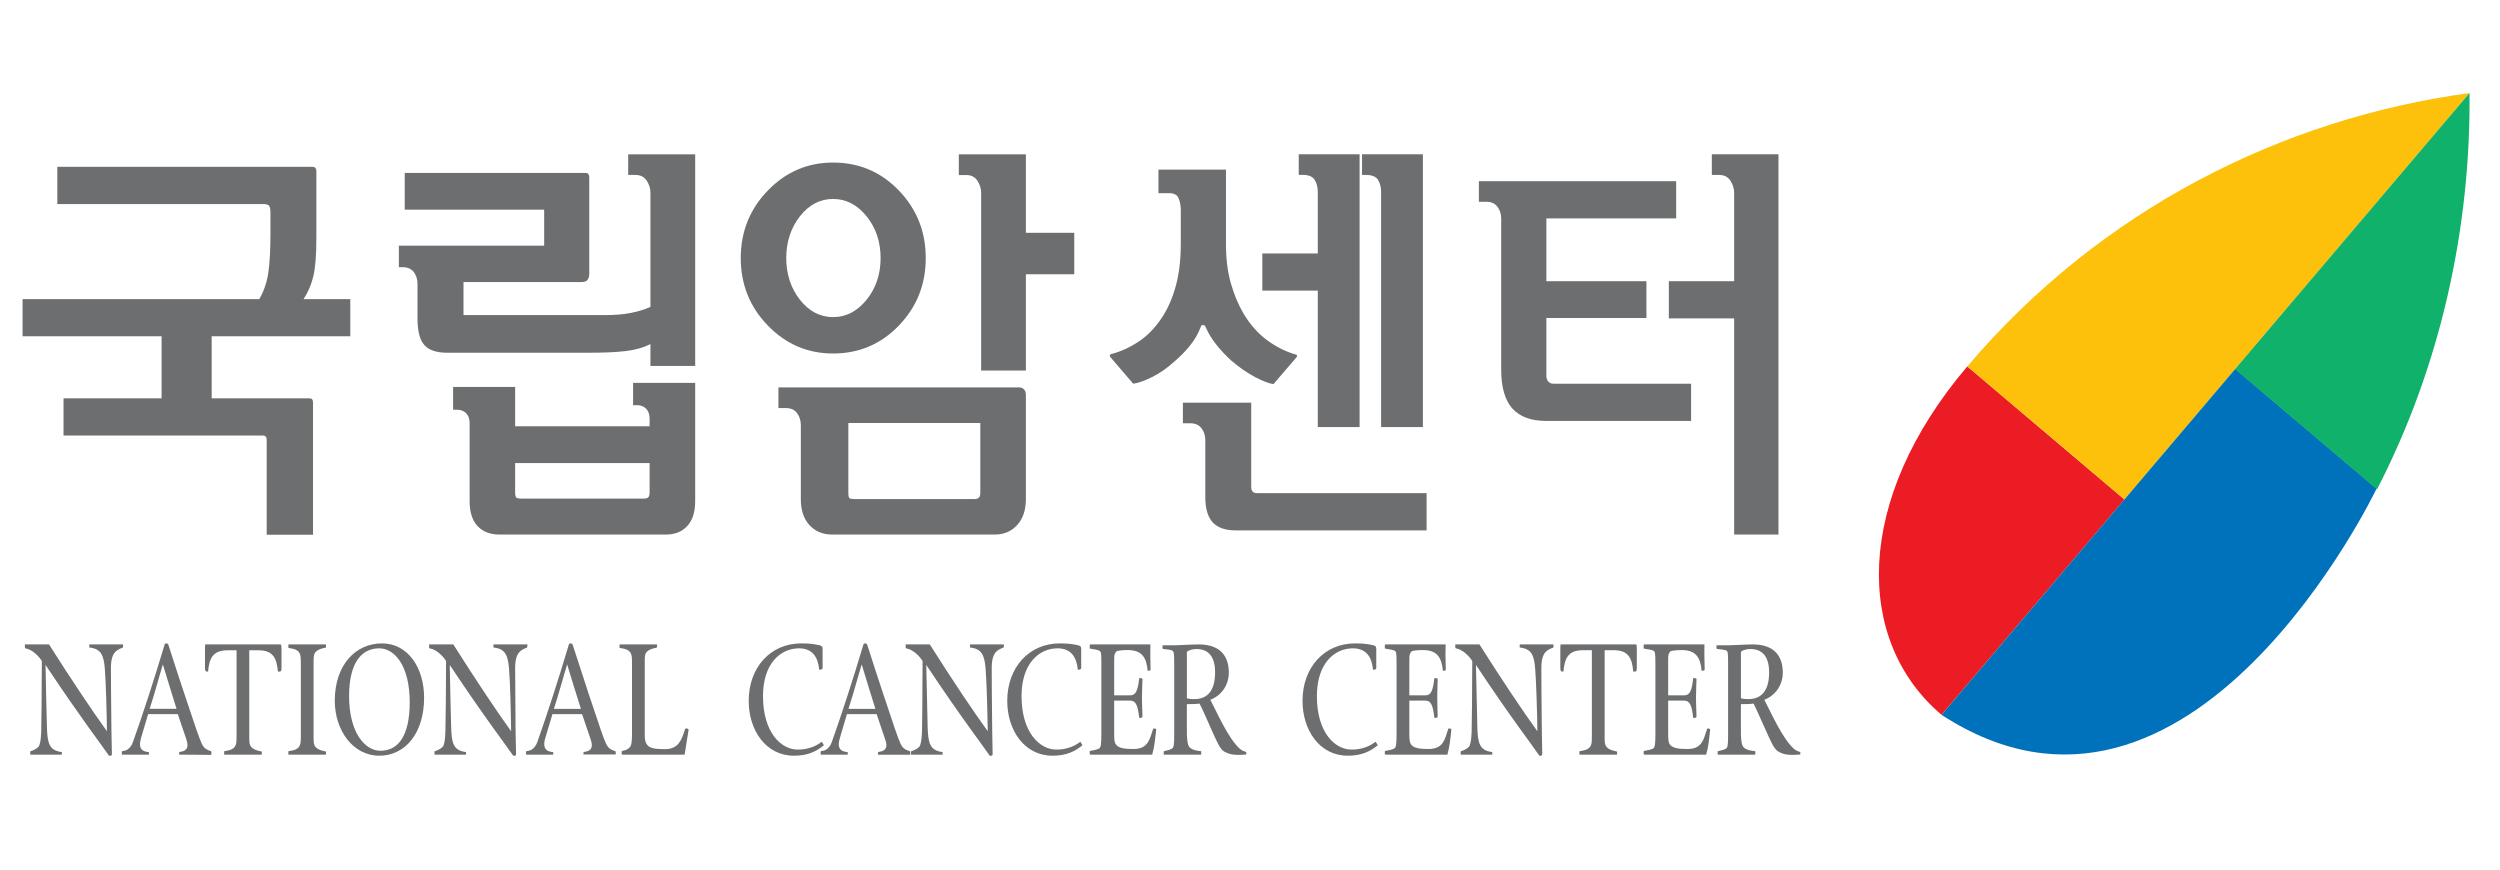 <svg width="135" height="47" viewBox="0 0 135 47" fill="none" xmlns="http://www.w3.org/2000/svg">
<g clip-path="url(#clip0_7419_32990)">
<path d="M8.726 18.16H1.219V16.153H14.001C14.253 15.721 14.416 15.241 14.491 14.711C14.567 14.184 14.604 13.481 14.604 12.603V11.44C14.602 11.276 14.575 11.165 14.525 11.104C14.473 11.047 14.364 11.018 14.201 11.018H3.095V9.008H16.884C16.942 9.008 16.99 9.026 17.027 9.064C17.065 9.102 17.084 9.164 17.084 9.252V12.848C17.084 13.799 17.027 14.498 16.914 14.944C16.804 15.391 16.629 15.794 16.391 16.153H18.916V18.16H11.431V21.51H16.703C16.779 21.51 16.83 21.528 16.858 21.563C16.888 21.601 16.903 21.657 16.903 21.732V28.874H14.401V23.739C14.401 23.666 14.382 23.611 14.344 23.573C14.309 23.536 14.261 23.517 14.201 23.517H3.431V21.51H8.726V18.16Z" fill="#6C6E70"/>
<path fill-rule="evenodd" clip-rule="evenodd" d="M27.817 23.02H35.079V22.617C35.079 22.378 35.016 22.196 34.891 22.071C34.763 21.943 34.602 21.879 34.408 21.879H34.186V20.674H37.54V27.059C37.54 27.654 37.397 28.103 37.11 28.407C36.829 28.713 36.443 28.866 35.953 28.866H26.969C26.465 28.866 26.07 28.713 25.786 28.407C25.502 28.103 25.36 27.654 25.36 27.059V22.861C25.36 22.623 25.297 22.441 25.172 22.316C25.046 22.19 24.887 22.127 24.693 22.127H24.467V20.896H27.817V23.02ZM35.124 16.571V10.408C35.124 10.184 35.058 9.969 34.925 9.76C34.789 9.552 34.587 9.448 34.318 9.448H33.922V8.334H37.54V19.759H35.124V18.577C34.753 18.77 34.309 18.897 33.794 18.957C33.282 19.018 32.616 19.048 31.797 19.048H24.154C23.572 19.048 23.158 18.91 22.915 18.634C22.668 18.36 22.545 17.881 22.545 17.196V15.343C22.545 15.087 22.479 14.87 22.346 14.692C22.21 14.516 22.008 14.429 21.739 14.429H21.539V13.265H29.385V11.323H21.856V9.339H31.62C31.693 9.339 31.744 9.36 31.774 9.403C31.804 9.448 31.82 9.508 31.82 9.583V14.805C31.82 14.923 31.789 15.023 31.729 15.106C31.669 15.189 31.564 15.23 31.416 15.23H25.029V17.015H32.603C33.196 17.017 33.695 16.976 34.099 16.891C34.499 16.81 34.84 16.704 35.124 16.571ZM35.079 25.007H27.817V26.592C27.82 26.756 27.846 26.852 27.896 26.882C27.949 26.91 28.036 26.924 28.157 26.924H34.77C34.888 26.924 34.97 26.898 35.015 26.848C35.058 26.796 35.079 26.703 35.079 26.57V25.007Z" fill="#6C6E70"/>
<path fill-rule="evenodd" clip-rule="evenodd" d="M40 13.935C40.002 12.507 40.491 11.29 41.466 10.284C42.441 9.28 43.614 8.778 44.986 8.778C46.385 8.778 47.568 9.28 48.536 10.284C49.505 11.29 49.99 12.507 49.99 13.935C49.99 15.364 49.505 16.579 48.536 17.583C47.568 18.587 46.385 19.089 44.986 19.089C43.614 19.089 42.441 18.587 41.466 17.583C40.491 16.579 40.002 15.364 40 13.935ZM42.457 13.935C42.46 14.811 42.706 15.562 43.196 16.187C43.688 16.812 44.285 17.124 44.986 17.124C45.684 17.124 46.287 16.812 46.795 16.187C47.3 15.562 47.552 14.811 47.552 13.935C47.552 13.057 47.3 12.305 46.795 11.68C46.287 11.055 45.684 10.743 44.986 10.743C44.285 10.743 43.688 11.055 43.196 11.68C42.706 12.305 42.46 13.057 42.457 13.935ZM43.245 22.952C43.242 22.698 43.173 22.483 43.037 22.304C42.907 22.126 42.707 22.037 42.438 22.037H42.035V20.919H55.014C55.134 20.919 55.227 20.953 55.292 21.021C55.363 21.088 55.398 21.196 55.398 21.344V26.946C55.398 27.541 55.241 28.01 54.927 28.354C54.613 28.695 54.21 28.866 53.717 28.866H44.941C44.433 28.866 44.022 28.695 43.708 28.354C43.397 28.01 43.242 27.541 43.245 26.946V22.952ZM52.937 26.592V22.843H45.811V26.615C45.811 26.778 45.834 26.875 45.879 26.905C45.924 26.935 46.013 26.95 46.146 26.95H52.602C52.722 26.95 52.809 26.924 52.862 26.871C52.912 26.818 52.937 26.725 52.937 26.592ZM55.398 12.573H58.01V14.809H55.398V20.008H52.982V10.412C52.982 10.188 52.916 9.972 52.783 9.764C52.647 9.556 52.446 9.452 52.18 9.452H51.776V8.334H55.398V12.573Z" fill="#6C6E70"/>
<path d="M66.202 13.175C66.202 13.978 66.291 14.688 66.469 15.306C66.647 15.926 66.877 16.473 67.159 16.947C67.518 17.542 67.943 18.019 68.433 18.378C68.925 18.734 69.425 18.986 69.932 19.134C70.005 19.15 70.043 19.176 70.045 19.214C70.043 19.251 70.027 19.284 69.996 19.311L68.768 20.742C68.529 20.712 68.198 20.585 67.773 20.362C67.349 20.139 66.92 19.841 66.488 19.47C66.207 19.216 65.943 18.936 65.697 18.63C65.45 18.326 65.253 18.004 65.105 17.663C65.075 17.587 65.027 17.55 64.962 17.55C64.891 17.55 64.85 17.587 64.837 17.663C64.702 18.019 64.511 18.35 64.265 18.656C64.021 18.96 63.75 19.239 63.451 19.492C63.046 19.864 62.633 20.154 62.211 20.362C61.786 20.57 61.447 20.689 61.193 20.72L59.965 19.289C59.937 19.259 59.926 19.226 59.931 19.191C59.938 19.153 59.972 19.127 60.033 19.112C60.538 18.979 61.03 18.752 61.51 18.43C61.985 18.112 62.402 17.676 62.761 17.124C63.072 16.65 63.318 16.085 63.496 15.43C63.674 14.775 63.763 14.016 63.763 13.152V11.345C63.763 11.122 63.726 10.914 63.65 10.72C63.578 10.525 63.399 10.428 63.115 10.431H62.557V9.158H66.202V13.175ZM76.836 23.061H74.579V10.363C74.579 10.109 74.524 9.892 74.413 9.711C74.3 9.536 74.087 9.448 73.772 9.448H73.55V8.33H76.836V23.061ZM71.161 13.687V10.359C71.158 10.105 71.102 9.89 70.991 9.711C70.878 9.533 70.667 9.444 70.358 9.444H70.132V8.33H73.418V23.061H71.161V15.694H68.165V13.687H71.161ZM67.566 21.744V26.295C67.563 26.398 67.588 26.481 67.641 26.544C67.694 26.601 67.773 26.63 67.879 26.63H77.036V28.64H66.718C66.165 28.64 65.754 28.496 65.486 28.207C65.219 27.916 65.086 27.458 65.086 26.833V23.773C65.086 23.522 65.018 23.307 64.883 23.129C64.747 22.948 64.546 22.858 64.28 22.858H63.876V21.744H67.566Z" fill="#6C6E70"/>
<path d="M93.644 15.185V10.408C93.644 10.185 93.578 9.969 93.445 9.76C93.309 9.552 93.108 9.448 92.842 9.448H92.439V8.33H96.037V28.866H93.644V17.192H90.117V15.185H93.644ZM83.504 17.173V20.271C83.504 20.422 83.54 20.535 83.613 20.61C83.688 20.683 83.777 20.72 83.88 20.72H91.319V22.73H83.481C82.677 22.73 82.073 22.506 81.668 22.06C81.266 21.613 81.065 20.913 81.065 19.959V11.812C81.065 11.559 80.998 11.343 80.862 11.165C80.729 10.986 80.529 10.897 80.263 10.897H79.859V9.783H90.513V11.793H83.504V15.185H88.907V17.173H83.504Z" fill="#6C6E70"/>
<path d="M1.634 40.751V40.612C1.634 40.586 1.634 40.567 1.672 40.559C1.69 40.548 1.928 40.492 2.082 40.318C2.143 40.251 2.211 40.013 2.226 39.524C2.233 39.264 2.259 37.164 2.259 35.695C2.082 35.405 1.717 35.074 1.412 35.021C1.363 35.01 1.344 35.003 1.344 34.946V34.799H2.648C3.914 36.795 4.977 38.38 5.775 39.486C5.768 38.583 5.715 36.764 5.659 36.094C5.602 35.372 5.444 35.029 4.822 34.965V34.799H6.646V34.901C6.646 34.927 6.638 34.965 6.616 34.976C6.508 35.011 6.414 35.058 6.333 35.116C6.156 35.225 5.99 35.466 5.99 36.053C5.99 36.332 5.998 37.965 6.017 39.43C6.024 39.885 6.032 40.337 6.043 40.714C6.046 40.769 6.022 40.8 5.971 40.808H5.885C5.515 40.262 4.313 38.703 2.459 35.906C2.474 36.828 2.516 38.684 2.535 39.264C2.561 40.141 2.655 40.529 3.341 40.612V40.751H1.634Z" fill="#6C6E70"/>
<path fill-rule="evenodd" clip-rule="evenodd" d="M9.676 40.751V40.612C9.936 40.575 10.125 40.503 10.125 40.224C10.122 40.142 10.101 40.04 10.061 39.919L9.601 38.564H7.999L7.608 39.878C7.57 40.014 7.559 40.123 7.559 40.179C7.559 40.447 7.698 40.593 8.041 40.612V40.751H6.594C6.581 40.754 6.576 40.741 6.579 40.714V40.601C6.579 40.575 6.579 40.567 6.613 40.559C6.696 40.548 6.752 40.541 6.816 40.51C6.967 40.446 7.106 40.281 7.174 40.085C7.641 38.786 8.331 36.682 8.866 34.882C8.896 34.769 8.915 34.743 8.972 34.743C9.055 34.743 9.081 34.769 9.111 34.875C9.635 36.524 10.328 38.583 10.592 39.358C10.886 40.198 10.939 40.311 11.116 40.439C11.21 40.503 11.323 40.541 11.376 40.559C11.406 40.567 11.414 40.575 11.414 40.601V40.725C11.414 40.751 11.414 40.763 11.391 40.763L9.676 40.751ZM8.795 35.88C8.599 36.512 8.388 37.329 8.082 38.274H9.533C9.269 37.453 9.04 36.67 8.795 35.88Z" fill="#6C6E70"/>
<path d="M12.122 40.751C12.107 40.754 12.1 40.741 12.103 40.714V40.601C12.103 40.574 12.103 40.567 12.133 40.559C12.216 40.541 12.548 40.522 12.683 40.318C12.766 40.187 12.774 40.077 12.774 39.739V35.116H12.284C11.477 35.116 11.3 35.567 11.236 36.268C11.119 36.268 11.07 36.249 11.07 36.072V35.021C11.07 34.882 11.074 34.837 11.082 34.799H15.163C15.189 34.844 15.201 34.89 15.201 35.029V36.083C15.201 36.256 15.159 36.275 15.008 36.268C14.941 35.567 14.767 35.116 13.961 35.116H13.46V39.739C13.46 40.077 13.46 40.198 13.554 40.318C13.704 40.51 14.021 40.559 14.104 40.574C14.138 40.586 14.138 40.593 14.138 40.62V40.714C14.138 40.741 14.129 40.754 14.111 40.751H12.122Z" fill="#6C6E70"/>
<path d="M17.583 34.799C17.598 34.797 17.605 34.809 17.605 34.837V34.927C17.605 34.958 17.605 34.965 17.571 34.976C17.488 34.995 17.176 35.04 17.025 35.232C16.934 35.353 16.934 35.485 16.934 35.827V39.727C16.934 40.066 16.934 40.198 17.025 40.318C17.176 40.51 17.488 40.559 17.571 40.574C17.605 40.586 17.605 40.593 17.605 40.62V40.714C17.605 40.741 17.598 40.754 17.583 40.751H15.597C15.579 40.754 15.57 40.741 15.57 40.714V40.601C15.57 40.574 15.57 40.567 15.604 40.559C15.687 40.541 16.019 40.522 16.154 40.318C16.237 40.187 16.245 40.066 16.245 39.727V35.827C16.245 35.485 16.237 35.364 16.154 35.232C16.019 35.029 15.687 35.01 15.604 34.995C15.57 34.984 15.57 34.976 15.57 34.946V34.837C15.57 34.809 15.579 34.797 15.597 34.799H17.583Z" fill="#6C6E70"/>
<path fill-rule="evenodd" clip-rule="evenodd" d="M20.482 40.808C19.05 40.808 18.078 39.422 18.078 37.845C18.078 35.895 19.209 34.743 20.629 34.743C22.043 34.743 22.902 36.083 22.902 37.672C22.902 39.614 21.862 40.808 20.482 40.808ZM20.482 35.01C19.533 35.01 18.851 35.771 18.851 37.589C18.851 39.562 19.706 40.541 20.547 40.541C21.496 40.541 22.125 39.746 22.125 37.92C22.125 35.955 21.311 35.01 20.482 35.01Z" fill="#6C6E70"/>
<path d="M23.462 40.751V40.612C23.462 40.586 23.462 40.567 23.496 40.559C23.522 40.548 23.756 40.492 23.91 40.318C23.975 40.251 24.039 40.013 24.05 39.524C24.061 39.264 24.088 37.164 24.088 35.695C23.91 35.405 23.549 35.074 23.24 35.021C23.187 35.01 23.172 35.003 23.172 34.946V34.799H24.48C25.742 36.795 26.805 38.38 27.6 39.486C27.592 38.583 27.547 36.764 27.487 36.094C27.43 35.372 27.272 35.029 26.646 34.965V34.799H28.478V34.901C28.478 34.927 28.467 34.965 28.444 34.976C28.336 35.011 28.242 35.058 28.161 35.116C27.988 35.225 27.818 35.466 27.818 36.053C27.818 36.332 27.83 37.965 27.841 39.43C27.852 39.885 27.864 40.337 27.867 40.714C27.867 40.77 27.852 40.797 27.803 40.808H27.713C27.344 40.262 26.141 38.703 24.287 35.906C24.302 36.828 24.344 38.684 24.363 39.264C24.385 40.141 24.487 40.529 25.165 40.612V40.751H23.462Z" fill="#6C6E70"/>
<path fill-rule="evenodd" clip-rule="evenodd" d="M31.508 40.74V40.612C31.768 40.575 31.96 40.503 31.96 40.224C31.958 40.142 31.935 40.04 31.893 39.919L31.433 38.564H29.831L29.439 39.878C29.398 40.014 29.39 40.123 29.39 40.179C29.39 40.447 29.534 40.593 29.873 40.612V40.751H28.426C28.411 40.754 28.404 40.741 28.407 40.714V40.601C28.407 40.575 28.407 40.567 28.445 40.559C28.527 40.548 28.58 40.541 28.652 40.51C28.799 40.446 28.942 40.281 29.01 40.085C29.473 38.786 30.163 36.682 30.694 34.882C30.728 34.769 30.747 34.743 30.803 34.743C30.886 34.743 30.913 34.769 30.943 34.875C31.471 36.524 32.156 38.583 32.424 39.358C32.714 40.198 32.774 40.311 32.948 40.439C33.038 40.503 33.155 40.541 33.208 40.559C33.238 40.564 33.252 40.578 33.249 40.601V40.74H31.508ZM30.626 35.88C30.427 36.516 30.219 37.329 29.91 38.278H31.369C31.101 37.453 30.871 36.67 30.626 35.88Z" fill="#6C6E70"/>
<path d="M33.623 40.751C33.581 40.744 33.57 40.733 33.57 40.706V40.586C33.57 40.559 33.57 40.559 33.608 40.548C33.687 40.529 33.905 40.503 34.048 40.3C34.094 40.224 34.128 40.006 34.128 39.694V35.827C34.128 35.485 34.12 35.364 34.037 35.232C33.905 35.029 33.57 35.01 33.487 34.995C33.453 34.984 33.453 34.976 33.453 34.946V34.837C33.453 34.809 33.462 34.797 33.48 34.799H35.458C35.473 34.797 35.481 34.809 35.481 34.837V34.927C35.481 34.958 35.481 34.965 35.447 34.976C35.367 34.995 35.051 35.04 34.9 35.232C34.813 35.353 34.817 35.485 34.817 35.827V39.637C34.817 39.878 34.817 40.04 34.945 40.217C35.085 40.416 35.424 40.454 35.906 40.454C36.664 40.454 36.815 39.919 37.007 39.34C37.131 39.34 37.184 39.347 37.184 39.411C37.184 39.441 37.139 39.709 37.086 40.021C37.044 40.273 37.007 40.548 36.969 40.751H33.623Z" fill="#6C6E70"/>
<path d="M42.872 40.808C41.345 40.808 40.43 39.422 40.43 37.845C40.43 36.045 41.602 34.743 43.264 34.743C43.821 34.743 43.98 34.792 44.217 34.837C44.353 34.863 44.42 34.909 44.42 35.022V36.072C44.418 36.137 44.356 36.169 44.236 36.166C44.175 35.485 43.87 35.01 43.147 35.01C42.148 35.01 41.202 35.827 41.202 37.589C41.202 39.562 42.186 40.477 43.071 40.477C43.931 40.477 44.326 40.066 44.364 40.066C44.394 40.066 44.394 40.066 44.409 40.108L44.492 40.243C44.085 40.574 43.629 40.808 42.872 40.808Z" fill="#6C6E70"/>
<path fill-rule="evenodd" clip-rule="evenodd" d="M47.415 40.755V40.612C47.671 40.575 47.867 40.503 47.867 40.224C47.864 40.142 47.84 40.04 47.795 39.919L47.339 38.564H45.734L45.346 39.878C45.304 40.014 45.293 40.123 45.293 40.179C45.293 40.447 45.436 40.593 45.775 40.612V40.751H44.328C44.316 40.754 44.311 40.741 44.313 40.714V40.601C44.313 40.575 44.313 40.567 44.347 40.559C44.43 40.548 44.486 40.541 44.554 40.51C44.705 40.446 44.844 40.281 44.912 40.085C45.376 38.786 46.069 36.682 46.601 34.882C46.631 34.769 46.646 34.743 46.71 34.743C46.789 34.743 46.819 34.769 46.849 34.875C47.373 36.524 48.063 38.583 48.327 39.358C48.62 40.198 48.677 40.311 48.85 40.439C48.945 40.503 49.058 40.541 49.11 40.559C49.144 40.567 49.152 40.575 49.152 40.601V40.725C49.152 40.751 49.152 40.755 49.126 40.755H47.415ZM46.533 35.88C46.333 36.516 46.126 37.329 45.817 38.278H47.271C47.008 37.453 46.774 36.67 46.533 35.88Z" fill="#6C6E70"/>
<path d="M54.209 34.799V34.901C54.209 34.927 54.197 34.965 54.171 34.976C54.068 35.011 53.975 35.057 53.892 35.112C53.719 35.225 53.553 35.466 53.553 36.053C53.553 36.332 53.56 37.965 53.579 39.43C53.587 39.885 53.594 40.337 53.602 40.714C53.604 40.769 53.583 40.8 53.538 40.808H53.444C53.078 40.262 51.872 38.703 50.018 35.906C50.037 36.828 50.075 38.684 50.093 39.264C50.12 40.141 50.218 40.529 50.9 40.612V40.751H49.196V40.612C49.196 40.586 49.196 40.567 49.23 40.559C49.253 40.548 49.487 40.492 49.645 40.318C49.705 40.251 49.769 40.013 49.788 39.524C49.796 39.264 49.818 37.164 49.818 35.695C49.645 35.405 49.279 35.074 48.974 35.021C48.918 35.01 48.906 35.003 48.906 34.946V34.799H50.21C51.473 36.795 52.539 38.38 53.338 39.486C53.327 38.583 53.278 36.764 53.221 36.091C53.161 35.372 53.003 35.029 52.381 34.965V34.799H54.209Z" fill="#6C6E70"/>
<path d="M56.836 40.808C55.306 40.808 54.391 39.422 54.391 37.845C54.391 36.045 55.566 34.743 57.228 34.743C57.782 34.743 57.941 34.792 58.185 34.837C58.317 34.863 58.385 34.909 58.385 35.022V36.072C58.38 36.137 58.319 36.169 58.201 36.166C58.144 35.485 57.831 35.01 57.108 35.01C56.113 35.01 55.163 35.827 55.163 37.589C55.163 39.562 56.151 40.477 57.036 40.477C57.892 40.477 58.295 40.066 58.325 40.066C58.359 40.066 58.359 40.066 58.374 40.108L58.453 40.243C58.05 40.574 57.59 40.808 56.836 40.808Z" fill="#6C6E70"/>
<path d="M58.9 40.751C58.844 40.744 58.844 40.733 58.844 40.706V40.586C58.844 40.559 58.844 40.559 58.866 40.548C58.991 40.522 59.349 40.477 59.398 40.371C59.432 40.311 59.473 40.251 59.473 39.671V35.827C59.473 35.251 59.45 35.213 59.405 35.168C59.315 35.074 58.991 35.059 58.878 35.029C58.844 35.021 58.844 35.01 58.844 34.984V34.844C58.844 34.818 58.844 34.799 58.893 34.799H62.122C62.122 34.89 62.118 35.213 62.118 35.383C62.118 35.612 62.13 36.091 62.13 36.14C62.13 36.211 62.092 36.222 61.975 36.222C61.911 35.567 61.712 35.104 60.905 35.104C60.607 35.104 60.313 35.131 60.276 35.187C60.189 35.296 60.166 35.353 60.166 35.612V37.548H61.037C61.342 37.548 61.444 37.273 61.519 36.618C61.666 36.618 61.693 36.629 61.693 36.693C61.693 36.738 61.666 37.348 61.666 37.634C61.666 38.15 61.693 38.428 61.693 38.684C61.693 38.756 61.636 38.767 61.519 38.767C61.444 38.112 61.342 37.834 61.037 37.834H60.166V39.573C60.166 39.912 60.17 40.077 60.257 40.198C60.396 40.401 60.728 40.446 61.203 40.446C62.009 40.446 62.077 39.919 62.277 39.34C62.413 39.34 62.435 39.347 62.435 39.411C62.435 39.46 62.371 39.946 62.341 40.172C62.318 40.345 62.277 40.548 62.217 40.751H58.9Z" fill="#6C6E70"/>
<path fill-rule="evenodd" clip-rule="evenodd" d="M62.879 40.751C62.851 40.754 62.839 40.741 62.841 40.714V40.593C62.841 40.567 62.841 40.567 62.871 40.559C63.018 40.522 63.278 40.477 63.339 40.371C63.373 40.311 63.407 40.262 63.407 39.693V35.827C63.407 35.251 63.38 35.225 63.346 35.168C63.286 35.067 62.947 35.074 62.804 35.04C62.773 35.029 62.773 35.021 62.773 34.995V34.882C62.773 34.856 62.781 34.844 62.841 34.844C63.075 34.844 63.346 34.844 63.486 34.844C63.655 34.844 64.379 34.799 64.741 34.799C65.965 34.799 66.357 35.511 66.357 36.32C66.357 36.994 65.958 37.559 65.359 37.788C65.675 38.38 66.312 39.863 66.945 40.428C67.062 40.529 67.164 40.567 67.247 40.593C67.273 40.601 67.303 40.593 67.303 40.657C67.303 40.714 67.303 40.744 67.273 40.744C67.112 40.759 66.975 40.765 66.862 40.763C66.436 40.763 66.274 40.669 66.112 40.586C65.871 40.454 65.698 40.013 65.423 39.411C65.215 38.959 64.971 38.361 64.775 37.992C64.582 38.029 64.221 38.022 64.092 38.022C64.092 37.898 64.085 39.498 64.092 39.671C64.104 39.968 64.13 40.187 64.202 40.311C64.341 40.522 64.759 40.559 64.839 40.559C64.856 40.562 64.865 40.571 64.865 40.586V40.725C64.865 40.742 64.856 40.751 64.839 40.751H62.879ZM64.612 35.048C64.439 35.048 64.213 35.089 64.092 35.198C64.092 35.262 64.092 37.254 64.092 37.698C64.171 37.732 64.239 37.751 64.511 37.751C65.125 37.751 65.615 37.382 65.615 36.313C65.615 35.39 65.2 35.048 64.612 35.048Z" fill="#6C6E70"/>
<path d="M72.778 40.808C71.252 40.808 70.336 39.422 70.336 37.845C70.336 36.045 71.508 34.743 73.17 34.743C73.728 34.743 73.886 34.792 74.131 34.837C74.259 34.863 74.319 34.909 74.319 35.022V36.072C74.319 36.137 74.26 36.169 74.142 36.166C74.086 35.485 73.777 35.01 73.057 35.01C72.058 35.01 71.112 35.827 71.112 37.589C71.112 39.562 72.088 40.477 72.981 40.477C73.837 40.477 74.236 40.066 74.266 40.066C74.3 40.066 74.3 40.066 74.319 40.108L74.402 40.243C73.995 40.574 73.539 40.808 72.778 40.808Z" fill="#6C6E70"/>
<path d="M74.841 40.751C74.781 40.744 74.781 40.733 74.781 40.706V40.586C74.781 40.559 74.781 40.559 74.808 40.548C74.932 40.522 75.29 40.477 75.339 40.371C75.373 40.311 75.414 40.251 75.414 39.671V35.827C75.414 35.251 75.388 35.213 75.35 35.168C75.256 35.074 74.932 35.059 74.819 35.029C74.781 35.021 74.781 35.01 74.781 34.984V34.844C74.781 34.818 74.781 34.799 74.834 34.799H78.064C78.064 34.89 78.056 35.213 78.056 35.383C78.056 35.612 78.075 36.091 78.075 36.14C78.075 36.211 78.033 36.222 77.917 36.222C77.849 35.567 77.653 35.104 76.846 35.104C76.545 35.104 76.255 35.131 76.21 35.187C76.13 35.296 76.104 35.353 76.104 35.612V37.548H76.978C77.284 37.548 77.382 37.273 77.457 36.618C77.611 36.618 77.634 36.629 77.634 36.693C77.634 36.738 77.611 37.348 77.611 37.634C77.611 38.15 77.634 38.428 77.634 38.684C77.634 38.756 77.574 38.767 77.457 38.767C77.382 38.112 77.284 37.834 76.978 37.834H76.104V39.573C76.104 39.912 76.115 40.077 76.194 40.198C76.338 40.401 76.669 40.446 77.14 40.446C77.951 40.446 78.015 39.919 78.214 39.34C78.354 39.34 78.373 39.347 78.373 39.411C78.373 39.46 78.312 39.946 78.282 40.172C78.256 40.345 78.214 40.548 78.158 40.751H74.841Z" fill="#6C6E70"/>
<path d="M83.888 34.799V34.901C83.888 34.927 83.884 34.965 83.862 34.976C83.751 35.011 83.656 35.057 83.575 35.112C83.398 35.225 83.233 35.466 83.233 36.053C83.233 36.332 83.24 37.965 83.259 39.43C83.266 39.885 83.274 40.337 83.281 40.714C83.284 40.769 83.261 40.8 83.214 40.808H83.127C82.761 40.262 81.552 38.703 79.701 35.906C79.72 36.828 79.762 38.684 79.777 39.264C79.799 40.141 79.901 40.529 80.583 40.612V40.751H78.876V40.612C78.876 40.586 78.876 40.567 78.91 40.559C78.936 40.548 79.166 40.492 79.325 40.318C79.385 40.251 79.453 40.013 79.468 39.524C79.479 39.264 79.502 37.164 79.502 35.695C79.325 35.405 78.959 35.074 78.654 35.021C78.605 35.01 78.586 35.003 78.586 34.946V34.799H79.89C81.156 36.795 82.219 38.38 83.018 39.486C83.01 38.583 82.957 36.764 82.897 36.091C82.844 35.372 82.686 35.029 82.064 34.965V34.799H83.888Z" fill="#6C6E70"/>
<path d="M88.354 34.799C88.38 34.844 88.388 34.89 88.388 35.029V36.083C88.388 36.256 88.347 36.275 88.196 36.268C88.132 35.567 87.955 35.112 87.148 35.112H86.651V39.739C86.651 40.077 86.651 40.198 86.741 40.318C86.892 40.51 87.205 40.559 87.291 40.574C87.322 40.586 87.322 40.593 87.322 40.62V40.714C87.324 40.741 87.315 40.754 87.295 40.751H85.313C85.295 40.754 85.287 40.741 85.287 40.714V40.601C85.287 40.574 85.287 40.567 85.32 40.559C85.403 40.541 85.735 40.522 85.871 40.318C85.954 40.187 85.961 40.077 85.961 39.739V35.112H85.471C84.661 35.112 84.492 35.567 84.424 36.268C84.307 36.268 84.258 36.249 84.258 36.072V35.021C84.258 34.882 84.265 34.837 84.273 34.799H88.354Z" fill="#6C6E70"/>
<path d="M88.814 40.751C88.758 40.744 88.758 40.733 88.758 40.706V40.586C88.758 40.559 88.758 40.559 88.784 40.548C88.905 40.522 89.267 40.477 89.316 40.371C89.35 40.311 89.391 40.251 89.391 39.671V35.827C89.391 35.251 89.365 35.213 89.323 35.168C89.236 35.074 88.905 35.059 88.796 35.029C88.758 35.021 88.758 35.01 88.758 34.984V34.844C88.758 34.818 88.758 34.799 88.811 34.799H92.04C92.04 34.89 92.036 35.213 92.036 35.383C92.036 35.612 92.052 36.091 92.052 36.14C92.052 36.211 92.01 36.222 91.889 36.222C91.825 35.567 91.626 35.104 90.819 35.104C90.522 35.104 90.228 35.131 90.186 35.187C90.103 35.296 90.081 35.353 90.081 35.612V37.548H90.951C91.26 37.548 91.362 37.273 91.433 36.618C91.584 36.618 91.611 36.629 91.611 36.693C91.611 36.738 91.584 37.348 91.584 37.634C91.584 38.15 91.611 38.428 91.611 38.684C91.611 38.756 91.55 38.767 91.433 38.767C91.362 38.112 91.26 37.834 90.951 37.834H90.081V39.573C90.081 39.912 90.088 40.077 90.171 40.198C90.314 40.401 90.642 40.446 91.121 40.446C91.927 40.446 91.991 39.919 92.191 39.34C92.33 39.34 92.345 39.347 92.345 39.411C92.345 39.46 92.289 39.946 92.259 40.172C92.232 40.345 92.191 40.548 92.131 40.751H88.814Z" fill="#6C6E70"/>
<path fill-rule="evenodd" clip-rule="evenodd" d="M92.797 40.751C92.767 40.754 92.752 40.741 92.752 40.714V40.593C92.752 40.567 92.752 40.567 92.789 40.559C92.936 40.522 93.196 40.477 93.253 40.371C93.287 40.311 93.317 40.262 93.317 39.693V35.827C93.317 35.251 93.298 35.225 93.264 35.168C93.204 35.067 92.865 35.074 92.725 35.04C92.688 35.029 92.688 35.021 92.688 34.995V34.882C92.688 34.856 92.699 34.844 92.752 34.844C92.989 34.844 93.264 34.844 93.403 34.844C93.569 34.844 94.289 34.799 94.658 34.799C95.883 34.799 96.271 35.511 96.271 36.32C96.271 36.994 95.872 37.559 95.273 37.788C95.589 38.38 96.234 39.863 96.863 40.428C96.976 40.529 97.078 40.567 97.161 40.593C97.187 40.601 97.221 40.593 97.221 40.657C97.221 40.714 97.221 40.744 97.187 40.744C97.029 40.759 96.893 40.765 96.78 40.763C96.354 40.763 96.188 40.669 96.034 40.586C95.789 40.454 95.616 40.013 95.341 39.411C95.129 38.959 94.881 38.361 94.692 37.992C94.504 38.029 94.135 38.022 94.01 38.022C94.01 37.898 94.003 39.498 94.01 39.671C94.022 39.968 94.044 40.187 94.12 40.311C94.259 40.522 94.677 40.559 94.756 40.559C94.774 40.562 94.784 40.571 94.787 40.586V40.725C94.784 40.742 94.774 40.751 94.756 40.751H92.797ZM94.523 35.048C94.353 35.048 94.127 35.089 94.01 35.198C94.01 35.262 94.01 37.254 94.01 37.698C94.086 37.732 94.15 37.751 94.425 37.751C95.039 37.751 95.533 37.382 95.533 36.313C95.533 35.39 95.114 35.048 94.523 35.048Z" fill="#6C6E70"/>
<path d="M104.844 38.602C100.159 34.63 100.084 27.025 106.234 19.786L114.721 26.973L104.844 38.602Z" fill="#EC1C24"/>
<path d="M106.234 19.786C113.44 11.3 123.245 6.402 133.356 5.024L114.721 26.973L106.234 19.786Z" fill="#FDC10C"/>
<path d="M104.844 38.602L120.705 19.921L128.336 26.385C128.336 26.385 118.324 47.37 104.844 38.602Z" fill="#0072BB"/>
<path d="M128.357 26.427C131.812 19.737 133.425 12.268 133.354 5.024L120.703 19.921L120.695 19.936L128.357 26.427Z" fill="#10B16A"/>
</g>
<defs>
<clipPath id="clip0_7419_32990">
<rect width="135" height="47" fill="white"/>
</clipPath>
</defs>
</svg>
